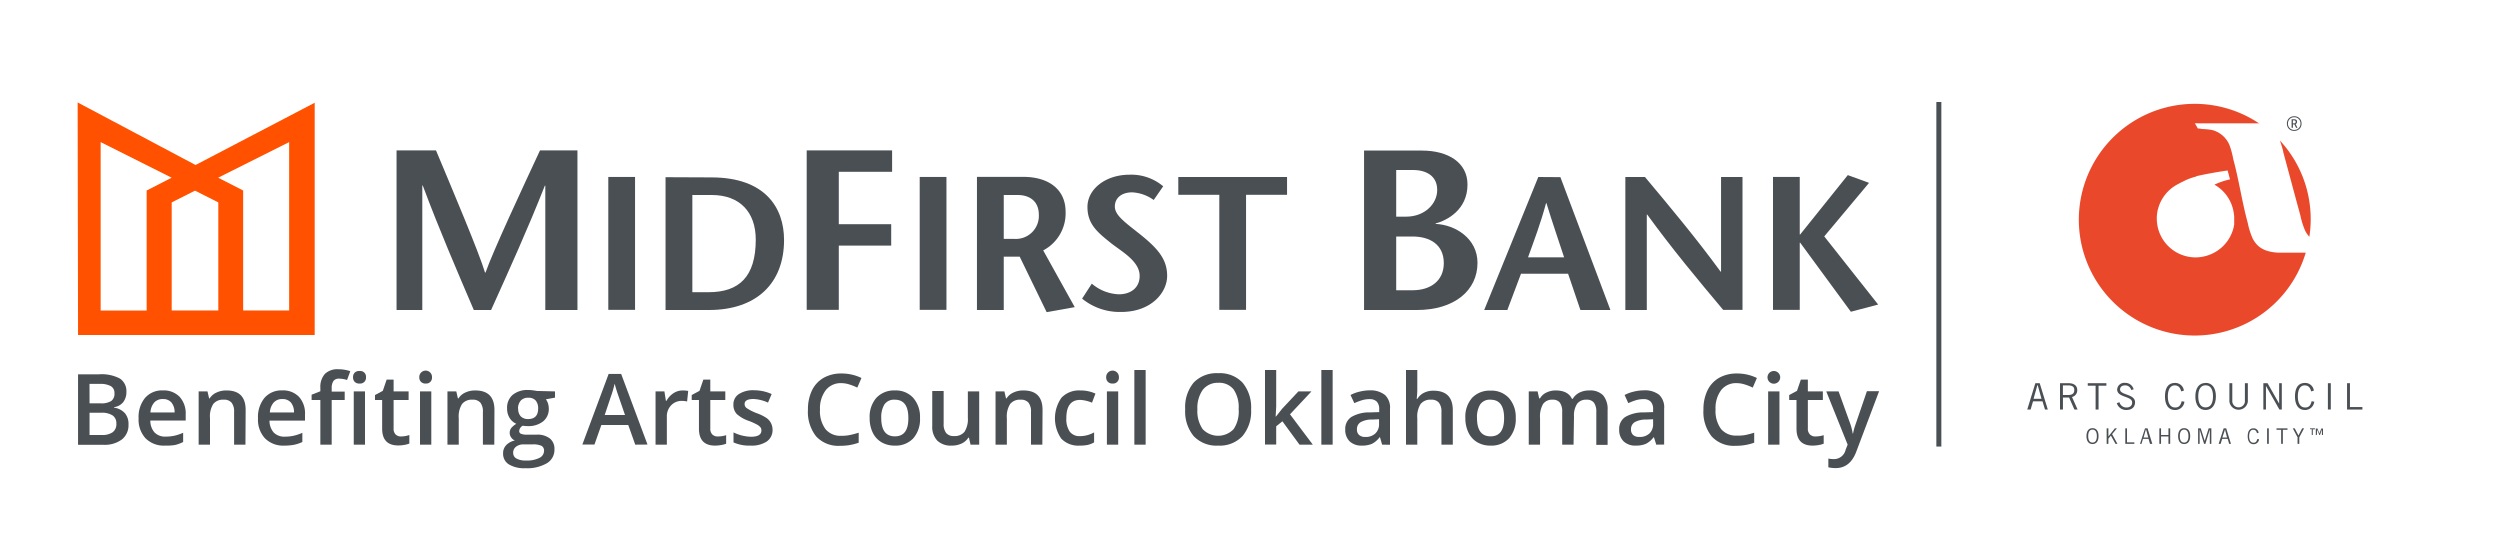 <svg id="Layer_1" data-name="Layer 1" xmlns="http://www.w3.org/2000/svg" xmlns:xlink="http://www.w3.org/1999/xlink" viewBox="0 0 500 111.28"><defs><style>.cls-1,.cls-5{fill:none;}.cls-2{fill:#4a4f54;}.cls-3{fill:#ff5100;}.cls-4{clip-path:url(#clip-path);}.cls-5{stroke:#4a4f54;stroke-miterlimit:10;}.cls-6{fill:#ea482b;}</style><clipPath id="clip-path"><rect class="cls-1" x="15.53" y="20.49" width="360.1" height="46.51"/></clipPath></defs><path class="cls-2" d="M15.61,74.86h4.17a7.86,7.86,0,0,1,4.2.85,3,3,0,0,1,1.3,2.67,3.26,3.26,0,0,1-.64,2.05,2.8,2.8,0,0,1-1.83,1v.1A3.57,3.57,0,0,1,25,82.66a3.31,3.31,0,0,1,.7,2.23,3.63,3.63,0,0,1-1.32,3,5.72,5.72,0,0,1-3.68,1.07H15.61Zm2.3,5.81h2.21a3.77,3.77,0,0,0,2.11-.46,1.74,1.74,0,0,0,.66-1.55,1.54,1.54,0,0,0-.72-1.43,4.37,4.37,0,0,0-2.27-.45h-2Zm0,1.87V87h2.44a3.6,3.6,0,0,0,2.18-.55,2,2,0,0,0,.74-1.75,1.85,1.85,0,0,0-.76-1.62,3.92,3.92,0,0,0-2.28-.53Z"/><path class="cls-2" d="M33,89.12a5.13,5.13,0,0,1-3.88-1.45,5.5,5.5,0,0,1-1.4-4,6,6,0,0,1,1.3-4.1,4.5,4.5,0,0,1,3.57-1.49,4.41,4.41,0,0,1,3.33,1.28,4.92,4.92,0,0,1,1.22,3.52v1.23H30.07a3.48,3.48,0,0,0,.84,2.38,2.91,2.91,0,0,0,2.22.83,8.2,8.2,0,0,0,1.76-.18,8.94,8.94,0,0,0,1.74-.59V88.4A7.14,7.14,0,0,1,35,89,10.28,10.28,0,0,1,33,89.12Zm-.41-9.31a2.25,2.25,0,0,0-1.73.68,3.24,3.24,0,0,0-.77,2h4.83a3,3,0,0,0-.64-2A2.16,2.16,0,0,0,32.61,79.81Z"/><path class="cls-2" d="M49.09,88.93H46.82V82.38a2.84,2.84,0,0,0-.49-1.83,1.91,1.91,0,0,0-1.58-.61,2.48,2.48,0,0,0-2.09.85A4.61,4.61,0,0,0,42,83.63v5.3H39.73V78.28H41.5l.32,1.4h.11a3.14,3.14,0,0,1,1.37-1.17,4.53,4.53,0,0,1,2-.42c2.56,0,3.83,1.3,3.83,3.9Z"/><path class="cls-2" d="M56.89,89.12A5.11,5.11,0,0,1,53,87.67a5.45,5.45,0,0,1-1.4-4,6,6,0,0,1,1.3-4.1,4.48,4.48,0,0,1,3.56-1.49,4.38,4.38,0,0,1,3.33,1.28A4.89,4.89,0,0,1,61,82.89v1.23h-7.1a3.58,3.58,0,0,0,.84,2.38,2.94,2.94,0,0,0,2.22.83,8.13,8.13,0,0,0,1.76-.18,9.25,9.25,0,0,0,1.75-.59V88.4a7.06,7.06,0,0,1-1.68.56A10.17,10.17,0,0,1,56.89,89.12Zm-.42-9.31a2.25,2.25,0,0,0-1.72.68,3.24,3.24,0,0,0-.78,2H58.8a3,3,0,0,0-.63-2A2.19,2.19,0,0,0,56.47,79.81Z"/><path class="cls-2" d="M68.94,80h-2.6v8.93H64.07V80H62.32V78.94l1.75-.69v-.7A3.86,3.86,0,0,1,65,74.76a3.61,3.61,0,0,1,2.71-.91,7.33,7.33,0,0,1,2.35.39L69.41,76a5.21,5.21,0,0,0-1.6-.27,1.31,1.31,0,0,0-1.12.47,2.45,2.45,0,0,0-.35,1.43v.69h2.6Zm1.67-4.53a1.27,1.27,0,0,1,.33-.94,1.29,1.29,0,0,1,1-.33,1.15,1.15,0,0,1,1.26,1.27,1.16,1.16,0,0,1-1.26,1.24,1.26,1.26,0,0,1-1-.34A1.22,1.22,0,0,1,70.61,75.47ZM73,88.93H70.75V78.28H73Z"/><path class="cls-2" d="M80.22,87.29A5.26,5.26,0,0,0,81.87,87v1.71a4.85,4.85,0,0,1-1,.27,6.92,6.92,0,0,1-1.22.11q-3.23,0-3.22-3.39V80H75V79l1.56-.83.77-2.25h1.39v2.36h3V80h-3v5.69a1.61,1.61,0,0,0,.41,1.21A1.51,1.51,0,0,0,80.22,87.29Z"/><path class="cls-2" d="M83.86,75.47a1.23,1.23,0,0,1,.34-.94,1.27,1.27,0,0,1,2.2.94,1.16,1.16,0,0,1-1.26,1.24,1.23,1.23,0,0,1-.94-.34A1.18,1.18,0,0,1,83.86,75.47Zm2.4,13.46H84V78.28h2.26Z"/><path class="cls-2" d="M98.86,88.93H96.58V82.38a2.84,2.84,0,0,0-.49-1.83,1.9,1.9,0,0,0-1.57-.61,2.48,2.48,0,0,0-2.1.85,4.61,4.61,0,0,0-.67,2.84v5.3H89.49V78.28h1.77l.32,1.4h.12a3.06,3.06,0,0,1,1.36-1.17,4.55,4.55,0,0,1,2-.42q3.82,0,3.83,3.9Z"/><path class="cls-2" d="M111,78.28v1.25l-1.82.33a2.93,2.93,0,0,1,.42.83,3.54,3.54,0,0,1,.16,1,3.18,3.18,0,0,1-1.14,2.59,4.72,4.72,0,0,1-3.12.94,4.48,4.48,0,0,1-.93-.08,1.28,1.28,0,0,0-.73,1.06.58.58,0,0,0,.34.55,3,3,0,0,0,1.26.18h1.86a4.07,4.07,0,0,1,2.67.76,2.64,2.64,0,0,1,.92,2.16,3.13,3.13,0,0,1-1.5,2.79,7.79,7.79,0,0,1-4.31,1,5.91,5.91,0,0,1-3.32-.77,2.48,2.48,0,0,1-1.14-2.19,2.29,2.29,0,0,1,.62-1.65,3.25,3.25,0,0,1,1.74-.93,1.68,1.68,0,0,1-.75-.62,1.55,1.55,0,0,1-.29-.9,1.57,1.57,0,0,1,.33-1,4,4,0,0,1,1-.82,2.94,2.94,0,0,1-1.34-1.16,3.41,3.41,0,0,1-.51-1.88A3.38,3.38,0,0,1,102.5,79a4.61,4.61,0,0,1,3.11-1,6.35,6.35,0,0,1,1,.07,7.43,7.43,0,0,1,.75.12Zm-8.36,12.3a1.24,1.24,0,0,0,.66,1.13,3.64,3.64,0,0,0,1.85.39,5.5,5.5,0,0,0,2.75-.53,1.59,1.59,0,0,0,.91-1.4,1.07,1.07,0,0,0-.5-1,4,4,0,0,0-1.84-.29h-1.71a2.39,2.39,0,0,0-1.55.46A1.48,1.48,0,0,0,102.63,90.58Zm1-8.85a2.15,2.15,0,0,0,.51,1.54,2,2,0,0,0,1.48.54c1.31,0,2-.7,2-2.1a2.39,2.39,0,0,0-.49-1.6,1.83,1.83,0,0,0-1.48-.56,1.93,1.93,0,0,0-1.49.55A2.41,2.41,0,0,0,103.6,81.73Z"/><path class="cls-2" d="M127.05,88.93,125.65,85h-5.38l-1.38,3.91h-2.42l5.26-14.13h2.5l5.27,14.13ZM125,83l-1.32-3.83c-.09-.26-.23-.66-.4-1.21s-.28-1-.35-1.22a21.25,21.25,0,0,1-.76,2.59L120.94,83Z"/><path class="cls-2" d="M136.51,78.09a5.76,5.76,0,0,1,1.13.1l-.22,2.11a4.21,4.21,0,0,0-1-.12,2.89,2.89,0,0,0-2.2.89,3.16,3.16,0,0,0-.85,2.3v5.56h-2.26V78.28h1.77l.3,1.88h.12a4.19,4.19,0,0,1,1.38-1.51A3.31,3.31,0,0,1,136.51,78.09Z"/><path class="cls-2" d="M143.57,87.29a5.28,5.28,0,0,0,1.66-.26v1.71a4.85,4.85,0,0,1-1,.27,6.92,6.92,0,0,1-1.22.11q-3.22,0-3.22-3.39V80h-1.45V79l1.56-.83.77-2.25h1.39v2.36h3V80h-3v5.69a1.61,1.61,0,0,0,.41,1.21A1.5,1.5,0,0,0,143.57,87.29Z"/><path class="cls-2" d="M154.51,85.9a2.78,2.78,0,0,1-1.14,2.39,5.47,5.47,0,0,1-3.25.83,7.7,7.7,0,0,1-3.42-.64v-2a8.37,8.37,0,0,0,3.5.87c1.39,0,2.08-.42,2.08-1.26a1,1,0,0,0-.23-.68,2.66,2.66,0,0,0-.76-.55,12.34,12.34,0,0,0-1.47-.66,6.94,6.94,0,0,1-2.49-1.42,2.66,2.66,0,0,1-.65-1.85,2.43,2.43,0,0,1,1.1-2.12,5.21,5.21,0,0,1,3-.76,8.57,8.57,0,0,1,3.55.76l-.73,1.71a7.82,7.82,0,0,0-2.89-.72c-1.2,0-1.79.34-1.79,1a1,1,0,0,0,.46.85,10,10,0,0,0,2,1,8.61,8.61,0,0,1,1.91.94,2.8,2.8,0,0,1,.89,1A2.87,2.87,0,0,1,154.51,85.9Z"/><path class="cls-2" d="M168.3,76.63A3.8,3.8,0,0,0,165.18,78,6,6,0,0,0,164,81.91a6,6,0,0,0,1.1,3.92,3.86,3.86,0,0,0,3.16,1.33A8.26,8.26,0,0,0,170,87c.56-.12,1.14-.27,1.74-.46v2a10.68,10.68,0,0,1-3.75.62,6,6,0,0,1-4.75-1.87,7.85,7.85,0,0,1-1.65-5.36,8.75,8.75,0,0,1,.8-3.84,5.8,5.8,0,0,1,2.33-2.52,7,7,0,0,1,3.57-.87,8.91,8.91,0,0,1,4,.9l-.83,1.92a11.17,11.17,0,0,0-1.5-.6A5.45,5.45,0,0,0,168.3,76.63Z"/><path class="cls-2" d="M184,83.59a5.78,5.78,0,0,1-1.34,4.07,4.8,4.8,0,0,1-3.72,1.46,5.11,5.11,0,0,1-2.64-.67,4.48,4.48,0,0,1-1.76-1.94,6.57,6.57,0,0,1-.61-2.92,5.77,5.77,0,0,1,1.32-4A4.84,4.84,0,0,1,179,78.09a4.67,4.67,0,0,1,3.65,1.49A5.74,5.74,0,0,1,184,83.59Zm-7.75,0q0,3.68,2.73,3.68t2.69-3.68q0-3.65-2.71-3.65a2.32,2.32,0,0,0-2.07.94A4.87,4.87,0,0,0,176.25,83.59Z"/><path class="cls-2" d="M194.11,88.93l-.32-1.4h-.12a3.14,3.14,0,0,1-1.34,1.17,4.51,4.51,0,0,1-2,.42,3.88,3.88,0,0,1-2.88-1,4,4,0,0,1-1-2.92v-7h2.28v6.57a2.87,2.87,0,0,0,.5,1.83,1.92,1.92,0,0,0,1.57.61,2.51,2.51,0,0,0,2.1-.85,4.74,4.74,0,0,0,.67-2.85V78.28h2.27V88.93Z"/><path class="cls-2" d="M208.47,88.93H206.2V82.38a2.84,2.84,0,0,0-.49-1.83,1.91,1.91,0,0,0-1.58-.61,2.48,2.48,0,0,0-2.09.85,4.61,4.61,0,0,0-.67,2.84v5.3h-2.26V78.28h1.77l.32,1.4h.11a3.09,3.09,0,0,1,1.37-1.17,4.5,4.5,0,0,1,2-.42c2.56,0,3.83,1.3,3.83,3.9Z"/><path class="cls-2" d="M215.91,89.12a4.66,4.66,0,0,1-3.67-1.41,7.16,7.16,0,0,1,.06-8.17,4.83,4.83,0,0,1,3.79-1.45,7.09,7.09,0,0,1,3,.63l-.69,1.82a6.86,6.86,0,0,0-2.36-.56q-2.78,0-2.77,3.67a4.39,4.39,0,0,0,.69,2.69,2.41,2.41,0,0,0,2,.89,5.79,5.79,0,0,0,2.86-.75v2a5,5,0,0,1-1.3.51A7.94,7.94,0,0,1,215.91,89.12Z"/><path class="cls-2" d="M221.24,75.47a1.23,1.23,0,0,1,.34-.94,1.27,1.27,0,0,1,2.2.94,1.16,1.16,0,0,1-1.26,1.24,1.23,1.23,0,0,1-.94-.34A1.18,1.18,0,0,1,221.24,75.47Zm2.4,13.46h-2.26V78.28h2.26Z"/><path class="cls-2" d="M229.13,88.93h-2.26V74h2.26Z"/><path class="cls-2" d="M250.22,81.87a7.64,7.64,0,0,1-1.72,5.34,6.18,6.18,0,0,1-4.86,1.91,6.26,6.26,0,0,1-4.9-1.89,7.73,7.73,0,0,1-1.7-5.37,7.67,7.67,0,0,1,1.71-5.36,6.36,6.36,0,0,1,4.91-1.86,6.22,6.22,0,0,1,4.85,1.89A7.72,7.72,0,0,1,250.22,81.87Zm-10.74,0a6.33,6.33,0,0,0,1.05,3.95,4.27,4.27,0,0,0,6.2,0,6.3,6.3,0,0,0,1-4,6.32,6.32,0,0,0-1-3.92,3.66,3.66,0,0,0-3.08-1.34A3.76,3.76,0,0,0,240.53,78,6.25,6.25,0,0,0,239.48,81.87Z"/><path class="cls-2" d="M255.19,83.31l1.27-1.6,3.22-3.43h2.61L258,82.86l4.56,6.07H259.9l-3.42-4.67-1.24,1v3.65H253V74h2.24v7.31l-.11,2Z"/><path class="cls-2" d="M266.53,88.93h-2.26V74h2.26Z"/><path class="cls-2" d="M276.42,88.93,276,87.45h-.08a4.42,4.42,0,0,1-1.54,1.32,5,5,0,0,1-2,.35,3.38,3.38,0,0,1-2.45-.85,3.18,3.18,0,0,1-.88-2.39,2.82,2.82,0,0,1,1.23-2.49,7.08,7.08,0,0,1,3.72-.91l1.84-.06v-.56a2.14,2.14,0,0,0-.48-1.53,1.94,1.94,0,0,0-1.48-.5,5.09,5.09,0,0,0-1.56.24,13.2,13.2,0,0,0-1.45.56L270.1,79a7.66,7.66,0,0,1,1.9-.69,8.5,8.5,0,0,1,1.94-.24A4.63,4.63,0,0,1,277,79a3.45,3.45,0,0,1,1,2.78v7.17Zm-3.36-1.54a2.77,2.77,0,0,0,2-.69,2.49,2.49,0,0,0,.75-1.93v-.92l-1.37.06a4.55,4.55,0,0,0-2.32.53,1.61,1.61,0,0,0-.73,1.46,1.4,1.4,0,0,0,.43,1.1A1.8,1.8,0,0,0,273.06,87.39Z"/><path class="cls-2" d="M290.56,88.93h-2.27V82.38a2.83,2.83,0,0,0-.5-1.83,1.89,1.89,0,0,0-1.57-.61,2.48,2.48,0,0,0-2.09.85,4.68,4.68,0,0,0-.67,2.86v5.28H281.2V74h2.26v3.81a17,17,0,0,1-.12,1.95h.15a3.07,3.07,0,0,1,1.28-1.19,4.06,4.06,0,0,1,1.92-.43q3.87,0,3.87,3.9Z"/><path class="cls-2" d="M303.15,83.59a5.82,5.82,0,0,1-1.34,4.07,4.8,4.8,0,0,1-3.72,1.46,5.08,5.08,0,0,1-2.64-.67,4.48,4.48,0,0,1-1.76-1.94,6.57,6.57,0,0,1-.62-2.92,5.72,5.72,0,0,1,1.33-4,4.81,4.81,0,0,1,3.74-1.46,4.7,4.7,0,0,1,3.66,1.49A5.74,5.74,0,0,1,303.15,83.59Zm-7.75,0q0,3.68,2.72,3.68t2.7-3.68q0-3.65-2.72-3.65a2.32,2.32,0,0,0-2.06.94A4.78,4.78,0,0,0,295.4,83.59Z"/><path class="cls-2" d="M314.71,88.93h-2.27V82.37a3,3,0,0,0-.46-1.83,1.71,1.71,0,0,0-1.44-.6,2.2,2.2,0,0,0-1.92.85,5,5,0,0,0-.61,2.84v5.3h-2.26V78.28h1.77l.31,1.4H308a2.86,2.86,0,0,1,1.28-1.17,4.13,4.13,0,0,1,1.86-.42c1.63,0,2.72.56,3.25,1.68h.15a3.32,3.32,0,0,1,1.33-1.24,4.28,4.28,0,0,1,2-.44,3.59,3.59,0,0,1,2.78,1,4.29,4.29,0,0,1,.87,2.94v6.94h-2.26V82.37a3,3,0,0,0-.47-1.83,1.72,1.72,0,0,0-1.45-.6,2.22,2.22,0,0,0-1.92.82,4.23,4.23,0,0,0-.62,2.53Z"/><path class="cls-2" d="M331.25,88.93l-.46-1.48h-.07a4.44,4.44,0,0,1-1.55,1.32,5,5,0,0,1-2,.35,3.35,3.35,0,0,1-2.45-.85,3.14,3.14,0,0,1-.88-2.39,2.81,2.81,0,0,1,1.22-2.49,7.11,7.11,0,0,1,3.72-.91l1.84-.06v-.56a2.14,2.14,0,0,0-.48-1.53,1.9,1.9,0,0,0-1.47-.5,5.1,5.1,0,0,0-1.57.24,13,13,0,0,0-1.44.56L324.92,79a7.66,7.66,0,0,1,1.9-.69,8.57,8.57,0,0,1,1.94-.24,4.61,4.61,0,0,1,3.07.89,3.45,3.45,0,0,1,1,2.78v7.17Zm-3.37-1.54a2.81,2.81,0,0,0,2-.69,2.52,2.52,0,0,0,.74-1.93v-.92l-1.36.06a4.59,4.59,0,0,0-2.33.53,1.63,1.63,0,0,0-.73,1.46,1.44,1.44,0,0,0,.43,1.1A1.8,1.8,0,0,0,327.88,87.39Z"/><path class="cls-2" d="M347.37,76.63A3.77,3.77,0,0,0,344.25,78a6,6,0,0,0-1.14,3.87,6.11,6.11,0,0,0,1.09,3.92,3.89,3.89,0,0,0,3.17,1.33A8.26,8.26,0,0,0,349.1,87c.56-.12,1.14-.27,1.74-.46v2a10.72,10.72,0,0,1-3.75.62,6,6,0,0,1-4.75-1.87,7.85,7.85,0,0,1-1.65-5.36,8.61,8.61,0,0,1,.8-3.84,5.78,5.78,0,0,1,2.32-2.52,7.1,7.1,0,0,1,3.57-.87,8.92,8.92,0,0,1,4,.9l-.83,1.92a11.31,11.31,0,0,0-1.51-.6A5.38,5.38,0,0,0,347.37,76.63Z"/><path class="cls-2" d="M353.5,75.47a1.27,1.27,0,1,1,2.54,0,1.27,1.27,0,1,1-2.54,0Zm2.39,13.46h-2.26V78.28h2.26Z"/><path class="cls-2" d="M363.09,87.29a5.26,5.26,0,0,0,1.65-.26v1.71a4.93,4.93,0,0,1-1,.27,7.12,7.12,0,0,1-1.23.11q-3.21,0-3.21-3.39V80h-1.46V79l1.56-.83.77-2.25h1.4v2.36h3V80h-3v5.69A1.57,1.57,0,0,0,362,86.9,1.48,1.48,0,0,0,363.09,87.29Z"/><path class="cls-2" d="M365.25,78.28h2.47l2.16,6a11.45,11.45,0,0,1,.66,2.42h.07a11.3,11.3,0,0,1,.32-1.28c.16-.51,1-2.9,2.45-7.18h2.44l-4.55,12.06c-.83,2.22-2.21,3.32-4.14,3.32a6.41,6.41,0,0,1-1.46-.16V91.71a5.14,5.14,0,0,0,1.16.11,2.38,2.38,0,0,0,2.3-1.89l.4-1Z"/><path class="cls-3" d="M34.34,40.48,39,38.13l4.66,2.35V62.09H34.34ZM20.13,28.42l14.2,7.12-5,2.56v24H20.13Zm28.5,9.68-5-2.56,14.2-7.12V62.09H48.63ZM15.61,67l47.33,0V20.55L39.11,33,15.53,20.49Z"/><g class="cls-4"><path class="cls-2" d="M115.49,30.08H108c-3.65,7.84-9.39,20.14-10.89,24.42H97c-1.23-4.1-6.52-16.58-9.8-24.42H79.31V62h5.15V37.1h.09C87.88,46,91.34,54,94.76,62h3.46c3.6-8,7.25-16,10.75-24.87h.09V62h6.43Z"/></g><rect class="cls-2" x="121.66" y="35.39" width="5.35" height="26.58"/><g class="cls-4"><path class="cls-2" d="M138.47,39h3.87c5.62,0,8.81,3.42,8.81,8.93,0,7.4-3.31,10.51-9.42,10.51h-3.26Zm-5.36-3.56V62h8.7c9.41,0,15-5.27,15-14,0-6.41-3.72-12.52-14.54-12.52Z"/></g><polygon class="cls-2" points="178.42 30.08 161.34 30.08 161.34 61.97 167.76 61.97 167.76 49.12 178.24 49.12 178.24 44.84 167.76 44.84 167.76 34.36 178.42 34.36 178.42 30.08"/><rect class="cls-2" x="183.94" y="35.39" width="5.35" height="26.58"/><g class="cls-4"><path class="cls-2" d="M195.39,62h5.36V51.34h3.19l5.39,11.09,5.62-1-6.31-11.35a8.37,8.37,0,0,0,4.48-7.71c0-4.52-3.41-7-8.5-7h-9.23Zm5.36-23h2.77c2.13,0,4.25,1,4.25,4a4.6,4.6,0,0,1-4.86,4.78h-2.16Z"/><path class="cls-2" d="M232.64,37.26a9.89,9.89,0,0,0-6.72-2.32c-4.83,0-8.43,2.89-8.43,6.45s2.16,5.17,4.74,7.26c2.13,1.67,5.7,3.6,5.7,6.53,0,2.5-1.94,3.68-4.14,3.68a8.82,8.82,0,0,1-5.43-2.13l-1.94,3a11.88,11.88,0,0,0,7.83,2.66c6,0,9.18-3.87,9.18-7.22s-1.9-5.5-5.46-8.35c-3.12-2.47-5-3.79-5-5.54,0-1.56,1.22-2.81,3.46-2.81A8,8,0,0,1,230.74,40Z"/></g><polygon class="cls-2" points="249.21 61.97 249.21 38.96 257.41 38.96 257.41 35.4 235.66 35.4 235.66 38.96 243.86 38.96 243.86 61.97 249.21 61.97"/><g class="cls-4"><path class="cls-2" d="M279.24,34h3.32c2.78,0,4.88,1.23,4.88,4s-2.51,5.33-6.2,5.33h-2Zm4.14,28c7.52,0,12.12-3.92,12.12-9.43,0-4.87-4.42-7.61-8.38-7.79v-.09c2.23-.59,6.38-2.69,6.38-7.79,0-4.33-3.78-6.79-9.16-6.79H272.81V62ZM279.24,47.3h3.23c3.51,0,6.29,1.6,6.29,5.33,0,3.56-2.69,5.42-6.24,5.42h-3.28Z"/><path class="cls-2" d="M305.61,51.46c1.25-3.5,2.5-6.73,3.6-10.83h.08c1.25,4.1,2.39,7.33,3.53,10.83Zm2.05-16.06L296.84,62h4.63l2.73-7.25h9.42L316.08,62h6l-10-26.57Z"/><path class="cls-2" d="M348.5,35.4h-4.29V54.34h-.08c-5-6.83-10.06-12.87-15.14-18.94h-3.92V62h4.29V42.91h.08c5,6.88,10.1,13,15.19,19.06h3.87Z"/></g><polygon class="cls-2" points="360.03 46.9 359.95 46.9 359.95 35.39 354.6 35.39 354.6 61.97 359.95 61.97 359.95 48.53 360.03 48.53 370.17 62.35 375.63 60.91 364.85 47.28 373.81 36.57 369.56 35.02 360.03 46.9"/><line class="cls-5" x1="387.77" y1="20.4" x2="387.77" y2="89.31"/><path class="cls-6" d="M456.65,30.31a21.84,21.84,0,0,0-.68-2.22,23.11,23.11,0,0,1,6.17,15.75,22.7,22.7,0,0,1-.27,3.52,5.38,5.38,0,0,1-.81-1.16,15.52,15.52,0,0,1-1-3.17c-1.16-4.23-2.29-8.48-3.44-12.72m-17.37,4.93c2.39-.54,4.65-.91,6.27-1.14l.48,1.77a15.55,15.55,0,0,0-3.12,1.06,7.75,7.75,0,0,1,3.85,5.52,6.06,6.06,0,0,1,.11,1.15v.09c0,.1,0,.2,0,.3s0,.24,0,.36,0,.25,0,.38,0,.32-.07.48,0,0,0,.08A7.77,7.77,0,0,1,441.78,51a7.85,7.85,0,0,1-2.67.48,7.76,7.76,0,0,1-7.75-7.76V43.6a6.72,6.72,0,0,1,.14-1.35c0-.16.07-.32.11-.47v0a7.78,7.78,0,0,1,4.08-5,10.28,10.28,0,0,1,.93-.48,11.16,11.16,0,0,1,2.66-1m.21-10.64h.05l0,0H440c1.37,0,8.9,0,11.79,0a23.17,23.17,0,1,0,9.36,25.87c-2.5,0-5,0-5.6,0-3.09-.19-4.24-1.4-5-2.79a14.83,14.83,0,0,1-1-3.16c-1.16-4.24-1.74-8.48-2.89-12.72A18.18,18.18,0,0,0,446,29.3,5.15,5.15,0,0,0,442.41,26a14,14,0,0,0-1.84-.19c-.67-.05-.24-.07-.91-.11-.05,0-.11,0-.12-.05-.19-.34-.38-.68-.57-1h.52"/><path class="cls-2" d="M406.71,79.76h1.59l-.75-2.71h-.08Zm-1.26,2.15,1.62-5.27h.87l1.62,5.27H409l-.5-1.65h-1.89l-.49,1.65Z"/><path class="cls-2" d="M412.58,79h1.05c.81,0,1.23-.3,1.23-1s-.48-.92-1.23-.92h-1.05ZM412,81.91V76.64h1.69c1.14,0,1.76.51,1.76,1.39a1.37,1.37,0,0,1-1.05,1.37l1.12,2.51h-.64l-1.06-2.4h-1.23v2.4Z"/><polygon class="cls-2" points="419.71 77.14 419.71 81.91 419.12 81.91 419.12 77.14 417.55 77.14 417.55 76.64 421.28 76.64 421.28 77.14 419.71 77.14"/><path class="cls-2" d="M426.24,78a1.2,1.2,0,0,0-1.23-.92c-.61,0-1,.3-1,.82,0,1.15,3,.86,3,2.55,0,.77-.43,1.55-1.77,1.55a1.94,1.94,0,0,1-1.88-1.37l.53-.19a1.43,1.43,0,0,0,1.38,1.06c.77,0,1.16-.41,1.16-1,0-1.34-3-.94-3-2.61A1.43,1.43,0,0,1,425,76.57a1.72,1.72,0,0,1,1.73,1.3Z"/><path class="cls-2" d="M436.88,80.33A1.82,1.82,0,0,1,435,82c-1.18,0-2-.86-2-2.71s.74-2.7,2-2.7a1.74,1.74,0,0,1,1.78,1.53l-.54.16c-.19-.74-.53-1.2-1.31-1.2s-1.36.7-1.36,2.21.6,2.21,1.47,2.21,1.13-.61,1.29-1.25Z"/><path class="cls-2" d="M441.12,81.48c.93,0,1.48-.71,1.48-2.21s-.55-2.21-1.48-2.21-1.47.72-1.47,2.21.55,2.21,1.47,2.21m0-4.91c1.29,0,2.06,1,2.06,2.7S442.41,82,441.12,82s-2.05-1-2.05-2.71.76-2.7,2.05-2.7"/><path class="cls-2" d="M446.46,76.64v3.72a1.27,1.27,0,0,0,2.52,0V76.64h.59v3.68a1.86,1.86,0,0,1-3.69,0V76.64Z"/><polygon class="cls-2" points="452.67 81.91 452.67 76.64 453.51 76.64 455.81 80.69 455.83 80.69 455.83 76.64 456.36 76.64 456.36 81.91 455.88 81.91 453.21 77.21 453.19 77.21 453.19 81.91 452.67 81.91"/><path class="cls-2" d="M462.85,80.33A1.84,1.84,0,0,1,461,82c-1.19,0-2-.86-2-2.71s.75-2.7,2-2.7a1.73,1.73,0,0,1,1.77,1.53l-.54.16c-.19-.74-.52-1.2-1.31-1.2s-1.35.7-1.35,2.21.59,2.21,1.47,2.21,1.12-.61,1.28-1.25Z"/><rect class="cls-2" x="465.58" y="76.64" width="0.58" height="5.26"/><polygon class="cls-2" points="469.41 81.91 469.41 76.64 469.99 76.64 469.99 81.41 472.48 81.41 472.48 81.91 469.41 81.91"/><path class="cls-2" d="M418.5,88.52c.55,0,.87-.42.87-1.3s-.32-1.3-.87-1.3-.86.42-.86,1.3.32,1.3.86,1.3m0-2.89c.76,0,1.21.55,1.21,1.59s-.45,1.59-1.21,1.59-1.21-.56-1.21-1.59.45-1.59,1.21-1.59"/><polygon class="cls-2" points="421.68 88.77 421.33 88.77 421.33 85.67 421.68 85.67 421.68 87.28 421.69 87.28 422.97 85.67 423.38 85.67 422.42 86.83 423.49 88.77 423.1 88.77 422.18 87.12 421.68 87.73 421.68 88.77"/><polygon class="cls-2" points="425.06 88.77 425.06 85.67 425.4 85.67 425.4 88.47 426.87 88.47 426.87 88.77 425.06 88.77"/><path class="cls-2" d="M428.72,87.5h.94l-.44-1.59h-.05ZM428,88.77l1-3.1h.51l.95,3.1H430l-.29-1h-1.11l-.3,1Z"/><polygon class="cls-2" points="434.04 85.67 434.04 88.77 433.69 88.77 433.69 87.29 432.21 87.29 432.21 88.77 431.87 88.77 431.87 85.67 432.21 85.67 432.21 87 433.69 87 433.69 85.67 434.04 85.67"/><path class="cls-2" d="M436.83,88.52c.54,0,.86-.42.86-1.3s-.32-1.3-.86-1.3-.87.42-.87,1.3.32,1.3.87,1.3m0-2.89c.76,0,1.21.55,1.21,1.59s-.45,1.59-1.21,1.59-1.21-.56-1.21-1.59.45-1.59,1.21-1.59"/><polygon class="cls-2" points="441.96 88.77 441.96 85.93 441.95 85.93 441.08 88.77 440.81 88.77 439.94 85.93 439.93 85.93 439.93 88.77 439.62 88.77 439.62 85.67 440.15 85.67 440.94 88.17 440.95 88.17 441.73 85.67 442.27 85.67 442.27 88.77 441.96 88.77"/><path class="cls-2" d="M444.47,87.5h.94L445,85.91h0Zm-.74,1.27,1-3.1h.51l.95,3.1h-.36l-.29-1h-1.11l-.3,1Z"/><path class="cls-2" d="M451.81,87.84a1.07,1.07,0,0,1-1.09,1c-.69,0-1.18-.51-1.18-1.59s.44-1.59,1.18-1.59a1,1,0,0,1,1,.9l-.32.09c-.11-.44-.31-.7-.77-.7s-.8.41-.8,1.3.35,1.3.87,1.3.66-.36.75-.74Z"/><rect class="cls-2" x="453.42" y="85.67" width="0.34" height="3.1"/><polygon class="cls-2" points="456.57 85.96 456.57 88.77 456.23 88.77 456.23 85.96 455.3 85.96 455.3 85.67 457.5 85.67 457.5 85.96 456.57 85.96"/><polygon class="cls-2" points="459.51 87.46 458.56 85.67 458.94 85.67 459.69 87.09 460.43 85.67 460.81 85.67 459.86 87.46 459.86 88.77 459.51 88.77 459.51 87.46"/><path class="cls-2" d="M463.37,87h-.21v-1.3h.33l.39,1,.38-1h.34V87h-.22V85.88h0L464,87h-.14l-.43-1.09h0Zm-.4-1.13h-.41V87h-.21V85.84H462v-.17h1Z"/><path class="cls-2" d="M458.84,26.18a1.74,1.74,0,0,1-.61-.11,1.52,1.52,0,0,1-.46-.32,1.42,1.42,0,0,1-.29-.47,1.5,1.5,0,0,1-.1-.56,1.46,1.46,0,0,1,.11-.6,1.54,1.54,0,0,1,.31-.47,1.45,1.45,0,0,1,.47-.3,1.57,1.57,0,0,1,.58-.1,1.44,1.44,0,0,1,.59.11,1.38,1.38,0,0,1,.47.31,1.35,1.35,0,0,1,.3.47,1.73,1.73,0,0,1,0,1.16,1.54,1.54,0,0,1-.31.47,1.45,1.45,0,0,1-.47.3A1.41,1.41,0,0,1,458.84,26.18Zm0-.2a1.46,1.46,0,0,0,.52-.09,1.21,1.21,0,0,0,.39-.28,1.11,1.11,0,0,0,.26-.4,1.33,1.33,0,0,0,.09-.49,1.36,1.36,0,0,0-.09-.51,1.13,1.13,0,0,0-.27-.4,1.05,1.05,0,0,0-.39-.27,1.39,1.39,0,0,0-.5-.09,1.46,1.46,0,0,0-.52.09,1.36,1.36,0,0,0-.39.27,1.25,1.25,0,0,0-.26.41,1.35,1.35,0,0,0-.09.5,1.4,1.4,0,0,0,.09.51,1.28,1.28,0,0,0,.27.4,1.2,1.2,0,0,0,.4.26A1.33,1.33,0,0,0,458.84,26Zm-.52-.42V23.85h.47a.76.76,0,0,1,.46.12.44.44,0,0,1,.16.38.62.62,0,0,1-.07.29.49.49,0,0,1-.22.18l.38.74h-.29l-.33-.68h-.29v.68Zm.26-.88h.2a.45.45,0,0,0,.26-.08.3.3,0,0,0,.09-.24.25.25,0,0,0-.09-.22.37.37,0,0,0-.26-.07h-.2Z"/></svg>